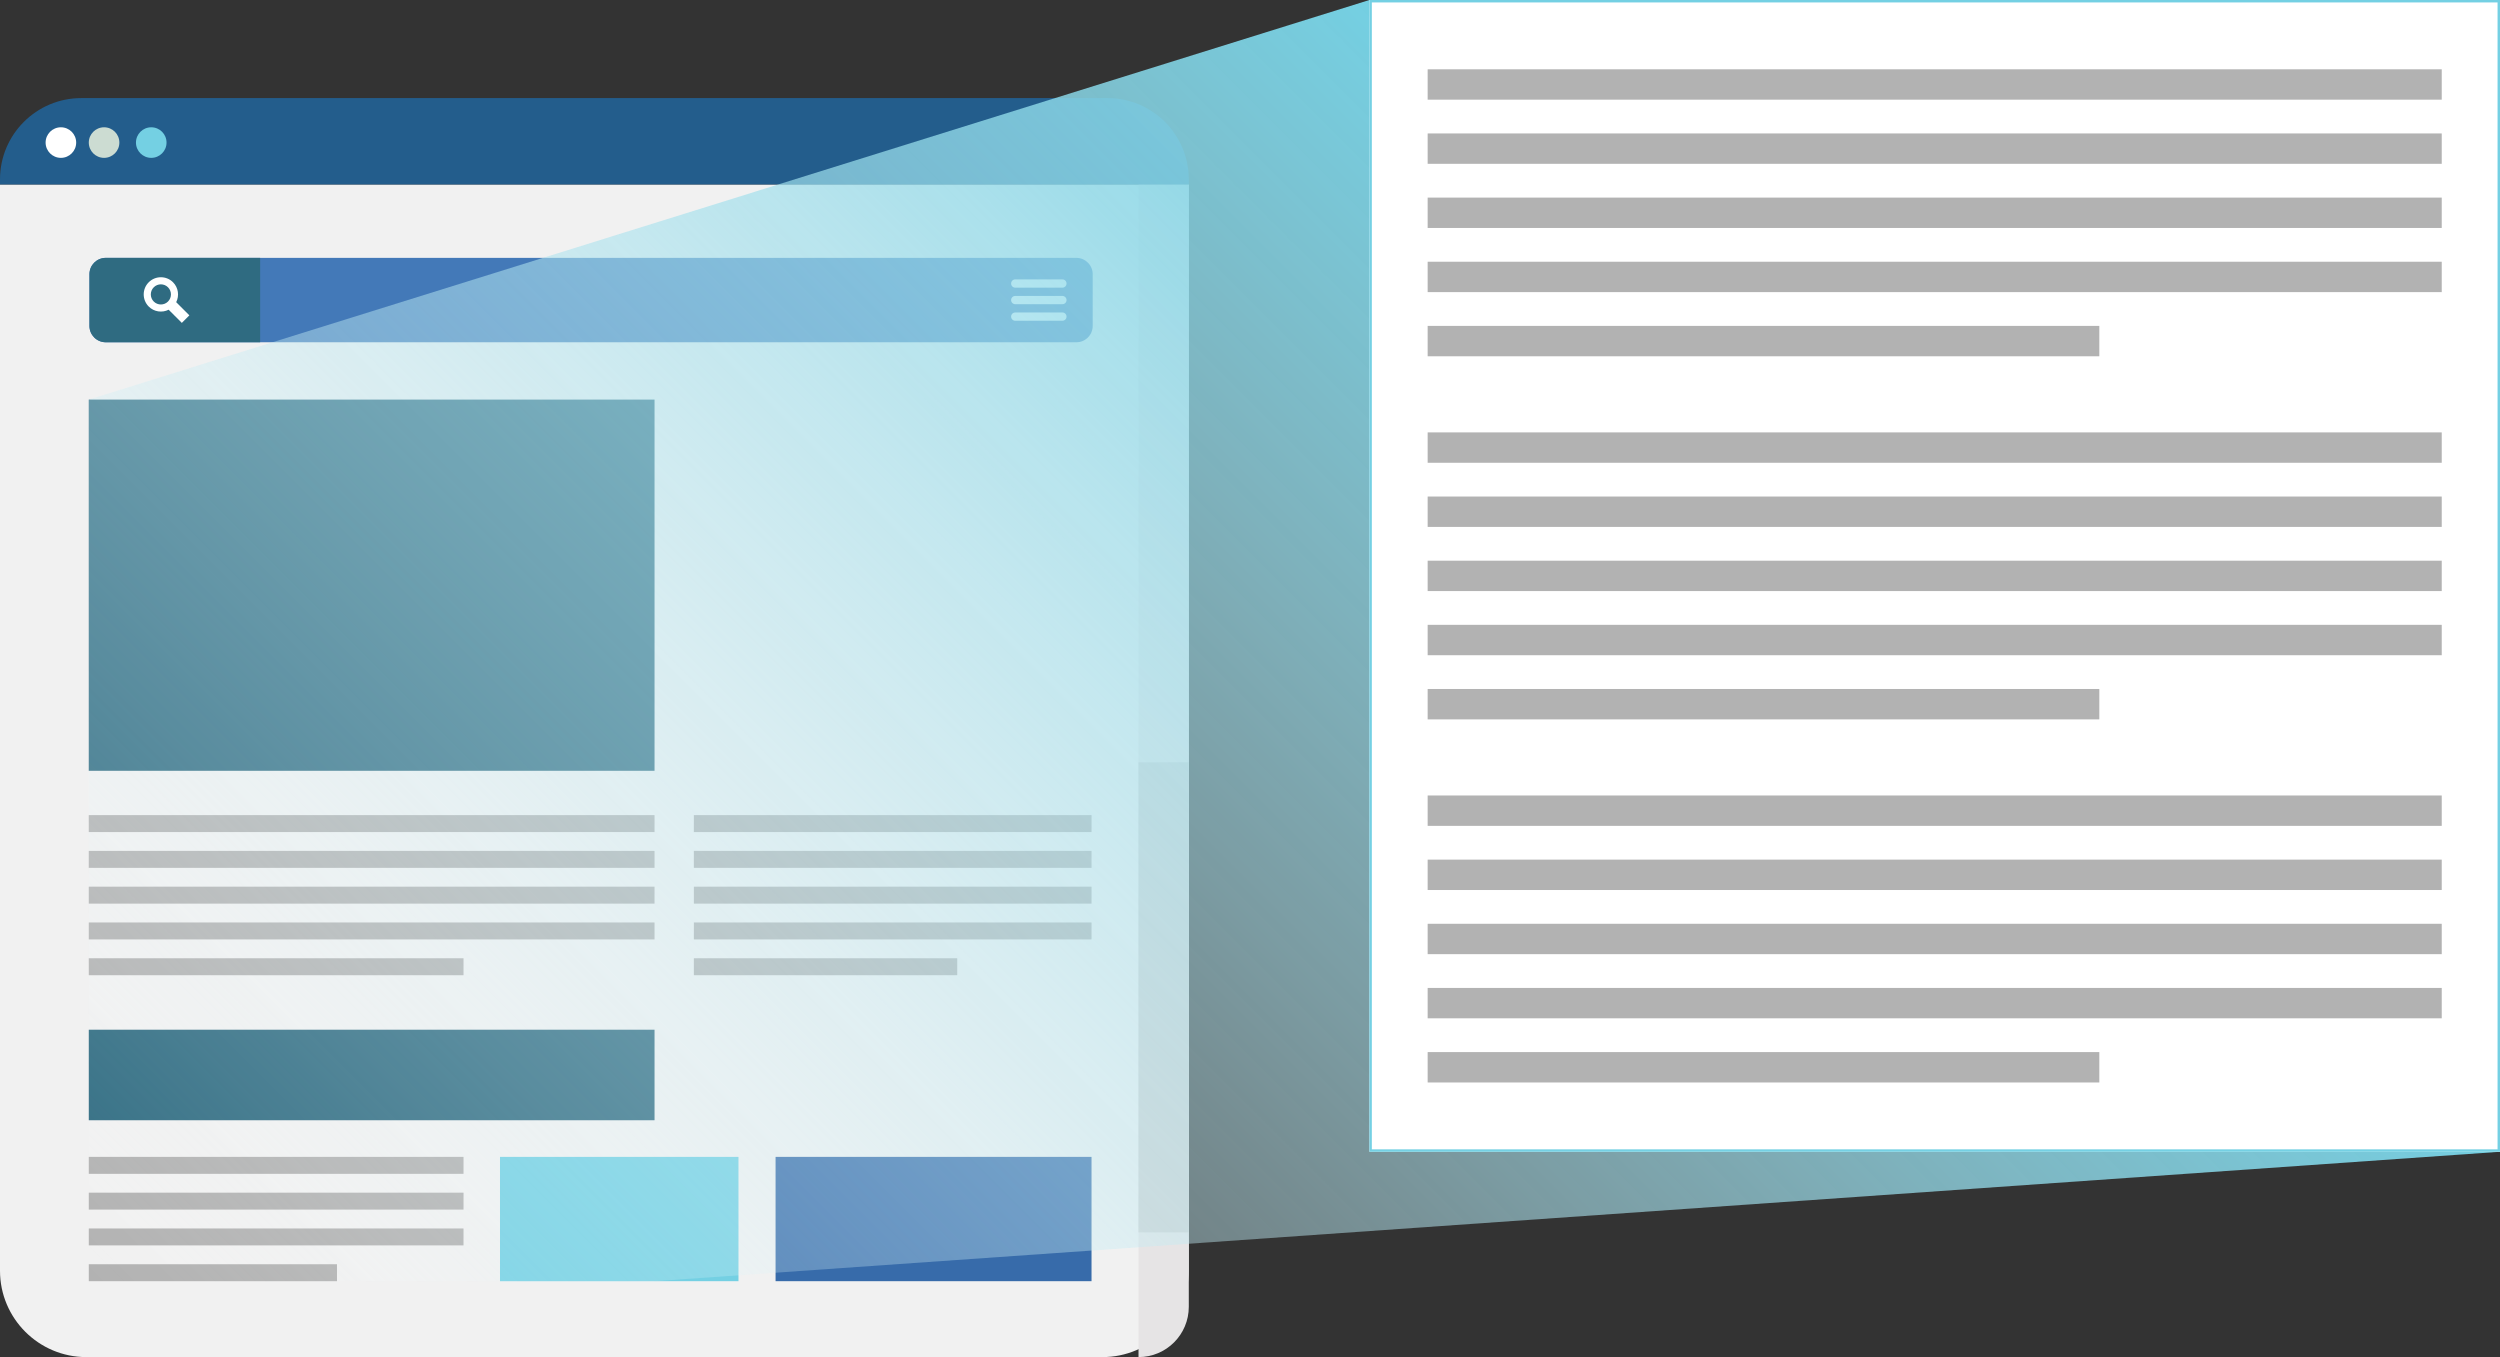 <?xml version="1.0" encoding="utf-8"?>
<!-- Generator: Adobe Illustrator 16.0.0, SVG Export Plug-In . SVG Version: 6.00 Build 0)  -->
<!DOCTYPE svg PUBLIC "-//W3C//DTD SVG 1.1//EN" "http://www.w3.org/Graphics/SVG/1.1/DTD/svg11.dtd">
<svg version="1.1" id="Layer_1" xmlns="http://www.w3.org/2000/svg" xmlns:xlink="http://www.w3.org/1999/xlink" x="0px" y="0px"
	 width="513px" height="278.477px" viewBox="0 0 513 278.477" enable-background="new 0 0 513 278.477" xml:space="preserve">
<rect x="0" y="0" width="513" height="278.477" fill="#333333" stroke="none"/>
<g>
	<path id="XMLID_3_" fill="#F1F1F1" d="M226.212,278.477H17.729C7.938,278.477,0,270.539,0,260.748V37.858h243.941v222.89
		C243.941,270.539,236.003,278.477,226.212,278.477z"/>
	<path id="XMLID_28_" fill="#E6E4E5" d="M233.623,278.477L233.623,278.477V37.858h10.318v230.3
		C243.941,273.857,239.322,278.477,233.623,278.477z"/>
	<rect id="XMLID_29_" x="233.623" y="156.43" fill="#D1D1D1" width="10.318" height="96.451"/>
	<path id="XMLID_4_" fill="#235D8C" d="M227.257,20.128H16.685C7.471,20.128,0,27.599,0,36.813v1.045h243.941v-1.045
		C243.941,27.599,236.472,20.128,227.257,20.128z"/>
	<path id="XMLID_192_" fill="#4379B8" d="M220.869,70.234H21.707c-1.852,0-3.352-1.5-3.352-3.352V56.266
		c0-1.851,1.5-3.352,3.352-3.352h199.162c1.85,0,3.352,1.501,3.352,3.352v10.617C224.221,68.734,222.719,70.234,220.869,70.234z"/>
	<path id="XMLID_193_" fill="#2F6B81" d="M53.385,70.234H21.707c-1.852,0-3.352-1.5-3.352-3.352V56.266
		c0-1.851,1.5-3.352,3.352-3.352h31.678V70.234z"/>
	<circle id="XMLID_5_" fill="#FFFFFF" cx="12.495" cy="29.256" r="3.137"/>
	<circle id="XMLID_6_" fill="#CCDCD2" cx="21.357" cy="29.256" r="3.137"/>
	<circle id="XMLID_7_" fill="#74D0E3" cx="31.036" cy="29.256" r="3.137"/>
	<g>
		<rect x="142.378" y="167.26" fill="#B2B2B2" width="81.604" height="3.479"/>
		<rect x="142.378" y="174.604" fill="#B2B2B2" width="81.604" height="3.479"/>
		<rect x="142.378" y="181.947" fill="#B2B2B2" width="81.604" height="3.479"/>
		<rect x="142.378" y="189.291" fill="#B2B2B2" width="81.604" height="3.479"/>
		<rect x="142.378" y="196.635" fill="#B2B2B2" width="54.05" height="3.479"/>
	</g>
	<g>
		<path fill="#FFFFFF" d="M218.855,58.18c0,0.469-0.38,0.849-0.85,0.849h-9.675c-0.469,0-0.85-0.38-0.85-0.849l0,0
			c0-0.47,0.381-0.85,0.85-0.85h9.675C218.476,57.33,218.855,57.71,218.855,58.18L218.855,58.18z"/>
		<path fill="#FFFFFF" d="M218.855,61.574c0,0.469-0.38,0.849-0.85,0.849h-9.675c-0.469,0-0.85-0.38-0.85-0.849l0,0
			c0-0.469,0.381-0.848,0.85-0.848h9.675C218.476,60.727,218.855,61.105,218.855,61.574L218.855,61.574z"/>
		<path fill="#FFFFFF" d="M218.855,64.969c0,0.469-0.38,0.849-0.85,0.849h-9.675c-0.469,0-0.85-0.38-0.85-0.849l0,0
			c0-0.469,0.381-0.85,0.85-0.85h9.675C218.476,64.119,218.855,64.5,218.855,64.969L218.855,64.969z"/>
	</g>
	<rect id="XMLID_9_" x="18.22" y="81.996" fill="#2F6B81" width="116.091" height="76.172"/>
	<rect id="XMLID_1_" x="18.22" y="211.297" fill="#2F6B81" width="116.091" height="18.578"/>
	<rect id="XMLID_25_" x="102.599" y="237.391" fill="#74D0E3" width="48.937" height="25.51"/>
	<rect id="XMLID_26_" x="159.147" y="237.391" fill="#376BAA" width="64.834" height="25.51"/>
	<path fill="#FFFFFF" d="M35.505,57.92c-1.374-1.374-3.61-1.374-4.985,0c-1.375,1.376-1.375,3.611,0,4.986
		c1.105,1.105,2.765,1.319,4.087,0.648l2.703,2.703l1.548-1.546l-2.702-2.704C36.824,60.687,36.609,59.025,35.505,57.92z
		 M34.474,61.875c-0.806,0.806-2.117,0.806-2.922,0c-0.806-0.806-0.806-2.116,0-2.923c0.805-0.806,2.116-0.806,2.922,0
		C35.278,59.759,35.278,61.069,34.474,61.875z"/>
	<g>
		<rect x="18.22" y="167.26" fill="#B2B2B2" width="116.091" height="3.479"/>
		<rect x="18.22" y="174.604" fill="#B2B2B2" width="116.091" height="3.479"/>
		<rect x="18.22" y="181.947" fill="#B2B2B2" width="116.091" height="3.479"/>
		<rect x="18.22" y="189.291" fill="#B2B2B2" width="116.091" height="3.479"/>
		<rect x="18.22" y="196.635" fill="#B2B2B2" width="76.892" height="3.479"/>
	</g>
	<g>
		<rect x="18.22" y="237.391" fill="#B2B2B2" width="76.892" height="3.48"/>
		<rect x="18.22" y="244.734" fill="#B2B2B2" width="76.892" height="3.479"/>
		<rect x="18.22" y="252.08" fill="#B2B2B2" width="76.892" height="3.477"/>
		<rect x="18.22" y="259.422" fill="#B2B2B2" width="50.929" height="3.479"/>
	</g>
	<linearGradient id="SVGID_1_" gradientUnits="userSpaceOnUse" x1="90.05" y1="334.731" x2="468.891" y2="-44.109">
		<stop  offset="0" style="stop-color:#FFFFFF;stop-opacity:0"/>
		<stop  offset="0.696" style="stop-color:#74D0E3"/>
	</linearGradient>
	<polygon fill="url(#SVGID_1_)" points="18.22,81.996 281,0 513,0 513,236.344 134.311,262.9 18.22,262.9 	"/>
	<g>
		<rect x="281" fill="#FFFFFF" width="232" height="236.344"/>
		<path fill="#74D0E3" d="M512.5,0.5v235.344h-231V0.5H512.5 M513,0H281v236.344h232V0L513,0z"/>
	</g>
	<g>
		<g>
			<rect x="292.955" y="163.234" fill="#B2B2B2" width="208.09" height="6.234"/>
			<rect x="292.955" y="176.396" fill="#B2B2B2" width="208.09" height="6.234"/>
			<rect x="292.955" y="189.561" fill="#B2B2B2" width="208.09" height="6.232"/>
			<rect x="292.955" y="202.723" fill="#B2B2B2" width="208.09" height="6.234"/>
			<rect x="292.955" y="215.887" fill="#B2B2B2" width="137.826" height="6.236"/>
		</g>
		<g>
			<rect x="292.955" y="88.727" fill="#B2B2B2" width="208.09" height="6.234"/>
			<rect x="292.955" y="101.89" fill="#B2B2B2" width="208.09" height="6.233"/>
			<rect x="292.955" y="115.054" fill="#B2B2B2" width="208.09" height="6.233"/>
			<rect x="292.955" y="128.216" fill="#B2B2B2" width="208.09" height="6.235"/>
			<rect x="292.955" y="141.381" fill="#B2B2B2" width="137.826" height="6.236"/>
		</g>
		<g>
			<rect x="292.955" y="14.22" fill="#B2B2B2" width="208.09" height="6.234"/>
			<rect x="292.955" y="27.383" fill="#B2B2B2" width="208.09" height="6.233"/>
			<rect x="292.955" y="40.547" fill="#B2B2B2" width="208.09" height="6.232"/>
			<rect x="292.955" y="53.708" fill="#B2B2B2" width="208.09" height="6.235"/>
			<rect x="292.955" y="66.873" fill="#B2B2B2" width="137.826" height="6.236"/>
		</g>
	</g>
</g>
</svg>
